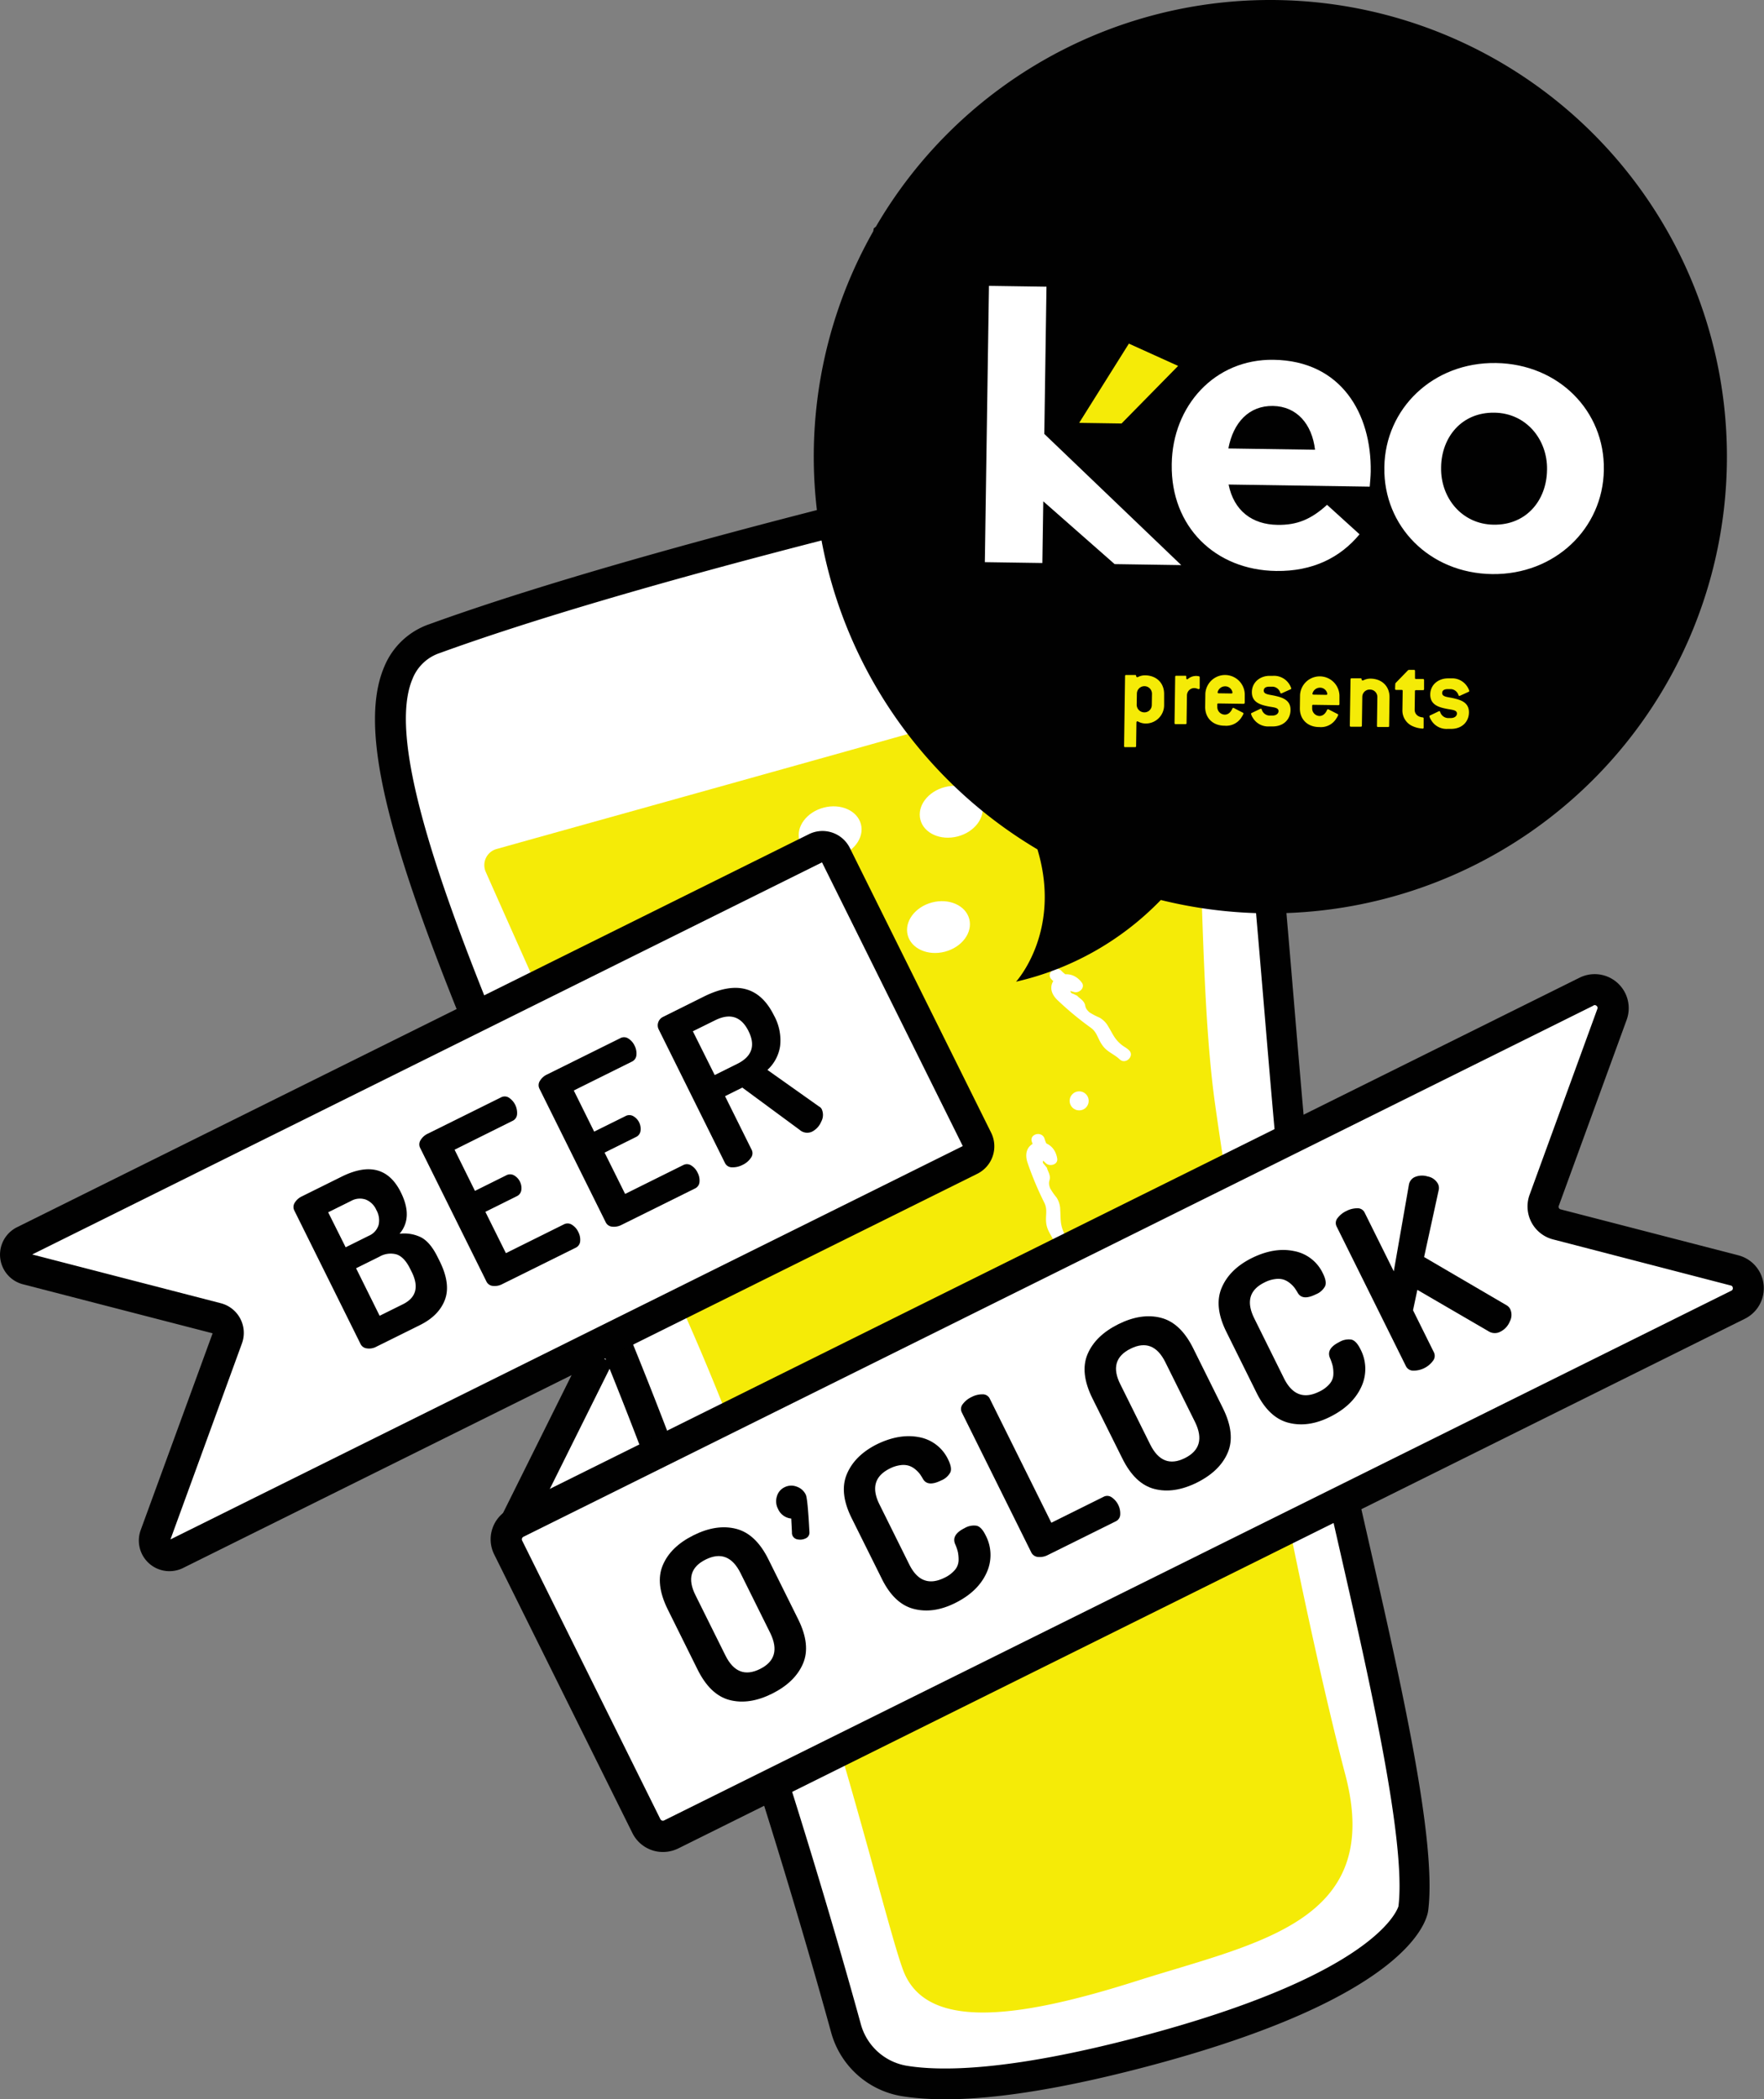 <svg xmlns="http://www.w3.org/2000/svg" viewBox="0 0 481.19 572.5"><rect x="0" y="0" width="481.19" height="572.5" fill="#808080" stroke="none"/><defs><style>.cls-1{fill:#fff;}.cls-2{fill:#010101;}.cls-3{fill:#f5eb07;}</style></defs><title>beer-o-clock</title><g id="Layer_2" data-name="Layer 2"><g id="Layer_1-2" data-name="Layer 1"><polyline class="cls-1" points="163.26 369.81 207.72 381.24 140.88 415.3"/><path class="cls-1" d="M385.51,520.39s-1.86,20.24-74.05,39.23c-34.6,9.11-54.12,9.71-65.07,7.86a19.82,19.82,0,0,1-15.7-14.39C223,525.23,194.37,424.93,156.74,340,112.57,240.34,91.45,184,118.49,174.15c58-21,159.89-44.49,173.2-47.4.54-.12,1.06-.25,1.59-.42,4.41-1.38,31.32-8,41.45,30.43,11,42,14.48,150.58,24.1,214.47C364.11,406.24,389,492.56,385.51,520.39Z"/><path class="cls-2" d="M312.52,563.66c-29.51,7.76-52,10.43-66.82,7.94a24.06,24.06,0,0,1-19-17.4c-7.85-28.52-36.36-128.13-73.74-212.49-40.16-90.62-57.61-137.66-48.15-159.86a20.48,20.48,0,0,1,12.29-11.62c62.44-22.64,172.65-47.32,173.72-47.55.43-.1.83-.2,1.25-.33,3.23-1,14.68-3.82,26.1,2.5,9.71,5.37,16.65,15.75,20.62,30.85C345.15,180,348.92,225,352.92,272.59c2.91,34.76,5.92,70.7,10,98,1.8,11.91,6,30.27,10.42,49.7,8.72,38.24,18.61,81.59,16.27,100.57C389.33,523.72,384.45,544.74,312.52,563.66ZM211,150.8c-31.09,8.18-65.2,17.91-91,27.28a12.09,12.09,0,0,0-7.45,7c-9,21.06,16.47,81.85,48.1,153.21,37.62,84.89,66.27,185,74.15,213.65a15.69,15.69,0,0,0,12.38,11.39c9.38,1.58,28,1.51,63.3-7.78,63.83-16.79,70.49-34.14,71-35.69v-.18l0,.14v0c2.13-17.56-8-62-16.14-97.66-4.47-19.58-8.69-38.08-10.53-50.31-4.16-27.59-7.18-63.67-10.11-98.56-4-47.25-7.7-91.88-13.91-115.47-3.37-12.8-8.95-21.44-16.59-25.66-8.74-4.85-17.84-2.39-19.57-1.84-.64.19-1.28.36-1.95.51S254.41,139.37,211,150.8ZM381.37,519.87h0v0Z"/><path class="cls-3" d="M135.45,231.54a4.56,4.56,0,0,0-2.94,6.25c6.37,14.37,26.4,59.4,52,115.58,36.13,79.35,55.75,167.54,61.84,183.89s30.49,13.53,63.63,3,67.6-16,57-56.28-27.21-123.9-35.51-182.75c-6.42-45.51-.7-125.48-14.75-120.89C299.35,186,164.87,223.28,135.45,231.54Z"/><circle class="cls-1" cx="277.02" cy="189.9" r="10.42"/><circle class="cls-1" cx="300.96" cy="245.08" r="3.91"/><circle class="cls-1" cx="294.38" cy="300.22" r="2.6"/><ellipse class="cls-1" cx="259.7" cy="219.59" rx="8.68" ry="6.94" transform="matrix(0.97, -0.25, 0.25, 0.97, -47.32, 73.3)"/><ellipse class="cls-1" cx="256" cy="252.83" rx="8.68" ry="6.94" transform="translate(-55.9 73.45) rotate(-14.74)"/><ellipse class="cls-1" cx="226.45" cy="226.97" rx="8.68" ry="6.94" transform="translate(-50.3 65.08) rotate(-14.74)"/><path class="cls-1" d="M286.94,267.2a13.59,13.59,0,0,0,6.16,3.37c1.34.29,3-1.25,2-2.6-4.05-5.39-11.68-.12-6.68,4.73a86.17,86.17,0,0,0,9.18,7.61c1.69,1.25,1.81,2.89,3,4.59,1.32,2,3.17,2.44,4.83,4s4.19-1,2.51-2.52c-.78-.72-1.4-.93-2.17-1.59-1.8-1.55-2.19-2.77-3.41-4.78a6.27,6.27,0,0,0-2.45-2.5,18.77,18.77,0,0,1-2.74-1.44c-1.68-1.54-.65-1.84-1.84-3.17-.46-.5-1.07-.86-1.51-1.36L292.7,271c-.6-.12-.81-.55-.66-1.28l2-2.61a7.76,7.76,0,0,1-4.6-2.46c-1.73-1.46-4.26,1-2.51,2.51Z"/><path class="cls-1" d="M227.83,259.81a13.64,13.64,0,0,0,6.16,3.37c1.34.29,3-1.25,2-2.6-4.05-5.39-11.68-.12-6.68,4.73a86.17,86.17,0,0,0,9.18,7.61c1.7,1.25,1.81,2.89,3,4.6,1.32,2,3.17,2.44,4.83,4s4.2-1,2.51-2.51c-.78-.73-1.4-.94-2.17-1.6-1.8-1.55-2.19-2.77-3.41-4.77a6.23,6.23,0,0,0-2.45-2.51,18.32,18.32,0,0,1-2.74-1.44c-1.68-1.54-.65-1.84-1.84-3.16-.46-.51-1.06-.87-1.51-1.37l-1.09-.48c-.59-.12-.81-.54-.66-1.28l2-2.6a7.86,7.86,0,0,1-4.6-2.47c-1.73-1.46-4.26,1-2.51,2.51Z"/><path class="cls-1" d="M230.79,259.07a13.65,13.65,0,0,0,6.16,3.38c1.33.28,3-1.26,2-2.61-4.06-5.38-11.68-.12-6.68,4.73a86.17,86.17,0,0,0,9.18,7.61c1.69,1.25,1.81,2.89,2.95,4.6,1.33,2,3.18,2.44,4.84,4s4.19-1,2.51-2.51c-.79-.72-1.4-.94-2.17-1.6-1.81-1.55-2.19-2.77-3.42-4.77a6.23,6.23,0,0,0-2.45-2.51,16.91,16.91,0,0,1-2.73-1.44c-1.68-1.53-.65-1.84-1.85-3.16-.45-.51-1.06-.87-1.51-1.37l-1.08-.48c-.6-.12-.82-.54-.66-1.28l2-2.6a7.83,7.83,0,0,1-4.6-2.47c-1.74-1.46-4.26,1-2.51,2.51Z"/><path class="cls-1" d="M281.5,311.47a13.59,13.59,0,0,0,3.89,5.84c1.06.87,3.26.29,3-1.37-1.09-6.66-10.29-5.53-8.11,1.09a88,88,0,0,0,4.61,11c.92,1.89.26,3.4.49,5.44.26,2.36,1.68,3.63,2.44,5.76s4.16,1.1,3.39-1.06c-.36-1-.81-1.48-1.18-2.42-.88-2.21-.66-3.47-.82-5.81a6.25,6.25,0,0,0-1-3.36,18,18,0,0,1-1.76-2.54c-.78-2.14.27-1.93-.17-3.66-.17-.66-.54-1.26-.7-1.91l-.75-.93c-.47-.38-.46-.86,0-1.44l3-1.38a7.8,7.8,0,0,1-2.93-4.31c-.86-2.1-4.26-1.06-3.39,1.06Z"/><line class="cls-1" x1="140.88" y1="415.3" x2="163.26" y2="369.81"/><path class="cls-1" d="M48.05,423.8,264.66,316.29a4.09,4.09,0,0,0,1.85-5.49L228,233.16a4.09,4.09,0,0,0-5.49-1.85L6.53,338.49a4.09,4.09,0,0,0,.79,7.63l51.87,13.41A4.1,4.1,0,0,1,62,364.9L42.38,418.73A4.09,4.09,0,0,0,48.05,423.8Z"/><path class="cls-2" d="M48.33,428.21a8.35,8.35,0,0,1-9.95-10.94L58,363.61,6.26,350.24a8.35,8.35,0,0,1-1.62-15.56l216-107.18a8.33,8.33,0,0,1,11.19,3.77l38.54,77.64a8.36,8.36,0,0,1-3.77,11.19L49.94,427.61h0A8,8,0,0,1,48.33,428.21ZM8.79,342.11l51.46,13.3A8.36,8.36,0,0,1,66,366.36l-19.5,53.46L262.63,312.55l-38.4-77.37Z"/><path class="cls-2" d="M98.38,366.58l-18.1-36.47A2.15,2.15,0,0,1,80.4,328a4.51,4.51,0,0,1,1.94-1.73l10.83-5.37q11.28-5.6,16.18,4.27,3.39,6.86-.35,11.29a10.39,10.39,0,0,1,5.9,1q2.47,1.32,4.42,5.25l.59,1.18q3.09,6.22,1.46,10.56t-6.78,6.9l-11.9,5.9a4.12,4.12,0,0,1-2.63.47A2.17,2.17,0,0,1,98.38,366.58Zm-4.09-26.43,6.28-3.12a4.71,4.71,0,0,0,2.7-2.95,5.67,5.67,0,0,0-.61-4.1,5.31,5.31,0,0,0-2.91-2.85,4.91,4.91,0,0,0-4,.39l-6.23,3.09Zm9.27,18.68,6.34-3.14q5.44-2.7,2.41-8.82l-.45-.9q-1.56-3.14-3.63-3.86a6.08,6.08,0,0,0-4.76.62l-6.34,3.14Z"/><path class="cls-2" d="M132.69,349.48l-18.07-36.41a2.13,2.13,0,0,1,.12-2.16,4.48,4.48,0,0,1,1.93-1.73l20-9.91a2.11,2.11,0,0,1,2.18.1,5,5,0,0,1,2.2,4.51,2.12,2.12,0,0,1-1.21,1.78L124,313.54l5.56,11.23,8.53-4.24a2.19,2.19,0,0,1,2.12,0,4,4,0,0,1,2,4,2.14,2.14,0,0,1-1.28,1.71l-8.53,4.24,5.6,11.27,15.88-7.88A2.13,2.13,0,0,1,156,334a4.57,4.57,0,0,1,1.76,2,4.51,4.51,0,0,1,.5,2.48,2.11,2.11,0,0,1-1.24,1.8l-20,9.91a4.45,4.45,0,0,1-2.55.5A2.14,2.14,0,0,1,132.69,349.48Z"/><path class="cls-2" d="M165.23,333.33l-18.07-36.41a2.15,2.15,0,0,1,.12-2.16,4.45,4.45,0,0,1,1.94-1.73l20-9.91a2.11,2.11,0,0,1,2.18.1,4.53,4.53,0,0,1,1.68,1.9,4.6,4.6,0,0,1,.52,2.6,2.12,2.12,0,0,1-1.21,1.79l-15.87,7.88,5.56,11.22,8.53-4.23a2.19,2.19,0,0,1,2.12,0,4,4,0,0,1,2,4,2.14,2.14,0,0,1-1.28,1.71l-8.53,4.24,5.6,11.27,15.88-7.88a2.15,2.15,0,0,1,2.16.12,4.61,4.61,0,0,1,1.75,2,4.51,4.51,0,0,1,.5,2.48,2.11,2.11,0,0,1-1.24,1.8l-20,9.91a4.45,4.45,0,0,1-2.55.5A2.14,2.14,0,0,1,165.23,333.33Z"/><path class="cls-2" d="M197.77,317.18l-18.1-36.47a2.47,2.47,0,0,1-.11-1.91,2.55,2.55,0,0,1,1.35-1.5L192,271.78q13.3-6.6,19.12,5.13a14,14,0,0,1,1.68,8.39,11,11,0,0,1-3.46,6.48l14.11,10a1.55,1.55,0,0,1,.73.76,3.81,3.81,0,0,1-.16,3.34,5.36,5.36,0,0,1-2.49,2.73,3.09,3.09,0,0,1-3.39-.48l-15.65-11.53-4.71,2.34,7.27,14.64a2.09,2.09,0,0,1-.24,2.21,5.55,5.55,0,0,1-2.27,1.9,5.73,5.73,0,0,1-2.86.65A2.1,2.1,0,0,1,197.77,317.18Zm-2.81-24,6.17-3.06q6-3,3.05-8.93t-9-3L189,281.24Z"/><line class="cls-1" x1="138.83" y1="418.91" x2="163.26" y2="369.81"/><polygon class="cls-2" points="142.64 420.81 135.03 417.02 159.45 367.91 163.26 369.81 167.07 371.7 142.64 420.81"/><path class="cls-1" d="M432.78,270.43,140.88,415.3a5,5,0,0,0-2.26,6.73l37.71,76a5,5,0,0,0,6.73,2.27L474.15,355.82a5,5,0,0,0-1-9.36L424.7,333.93a5,5,0,0,1-3.46-6.59l18.49-50.69A5,5,0,0,0,432.78,270.43Z"/><path class="cls-2" d="M183.19,504.76a9.29,9.29,0,0,1-10.67-4.84l-37.71-76A9.26,9.26,0,0,1,139,411.49l291.9-144.87a9.28,9.28,0,0,1,12.83,11.49L425.23,328.8a.74.74,0,0,0,0,.62.73.73,0,0,0,.49.39l48.47,12.53a9.28,9.28,0,0,1,1.8,17.29L185,504.1A9.17,9.17,0,0,1,183.19,504.76ZM434.67,274.24,142.77,419.11a.77.77,0,0,0-.35,1l37.72,76a.77.77,0,0,0,1,.35L472.26,352a.69.69,0,0,0,.42-.77.68.68,0,0,0-.57-.66L423.64,338a9.28,9.28,0,0,1-6.4-12.15l18.49-50.7a.68.68,0,0,0-.21-.83.69.69,0,0,0-.85-.12Z"/><path class="cls-2" d="M190.25,455.23l-8.12-16.36q-3.45-7-1.34-12c1.42-3.39,4.22-6.11,8.4-8.19s8.05-2.66,11.62-1.75,6.51,3.69,8.81,8.34l8.12,16.35q3.47,7,1.31,12.06t-8.42,8.2q-6.27,3.12-11.6,1.74T190.25,455.23Zm7.62-3.79q3.34,6.75,9.44,3.72t2.81-9.8L202,429q-3.36-6.74-9.51-3.69t-2.75,9.77Z"/><path class="cls-2" d="M212.21,411.45a4.42,4.42,0,0,1-.29-3.36,3.93,3.93,0,0,1,2.09-2.5,4.07,4.07,0,0,1,3.3-.17,4.25,4.25,0,0,1,2.49,2.19q.52,1,1,10.25a1.7,1.7,0,0,1-1.06,1.69,3.36,3.36,0,0,1-2,.29,1.86,1.86,0,0,1-1.53-1,1.8,1.8,0,0,1-.18-.94l-.19-3.77A4.4,4.4,0,0,1,212.21,411.45Z"/><path class="cls-2" d="M240.43,430.32,232.31,414q-3.44-6.92-1.3-12t8.18-8.12q6.15-3,11.56-1.94a10.93,10.93,0,0,1,7.92,6.16c.71,1.44.91,2.58.59,3.39a4.88,4.88,0,0,1-2.54,2.25q-3.75,1.86-5-.51c-.29-.49-.55-.9-.8-1.25a7.66,7.66,0,0,0-1.19-1.23,5.43,5.43,0,0,0-1.73-1,5.19,5.19,0,0,0-2.28-.19,8.89,8.89,0,0,0-3,.93q-6.17,3.06-2.81,9.8l8.12,16.35q3.34,6.75,9.61,3.63a8.44,8.44,0,0,0,2.85-2.14,4.25,4.25,0,0,0,1-2.58,10.39,10.39,0,0,0-.2-2.31,13.09,13.09,0,0,0-.77-2.21q-1-2.49,2.56-4.27a5,5,0,0,1,3.35-.67c.87.22,1.66,1.06,2.38,2.51a11.53,11.53,0,0,1,.29,10.37q-2.33,5.1-8.54,8.19-6,3-11.37,1.59T240.43,430.32Z"/><path class="cls-2" d="M281.3,423.33l-18.91-38.1a2.09,2.09,0,0,1,.24-2.31A6.33,6.33,0,0,1,265,381a6.21,6.21,0,0,1,3-.75,2.1,2.1,0,0,1,2,1.2l16.79,33.82,14.3-7.1a2.09,2.09,0,0,1,2.16.17,5.34,5.34,0,0,1,2.33,4.69,2.11,2.11,0,0,1-1.17,1.83l-18.59,9.22a4.73,4.73,0,0,1-2.66.52A2.22,2.22,0,0,1,281.3,423.33Z"/><path class="cls-2" d="M306.14,397.71,298,381.36q-3.47-7-1.34-12.05t8.39-8.18q6.27-3.12,11.63-1.75t8.81,8.33l8.12,16.36q3.45,7,1.31,12.06t-8.43,8.2q-6.27,3.1-11.59,1.73T306.14,397.71Zm7.62-3.78q3.35,6.74,9.44,3.72t2.81-9.8l-8.12-16.35q-3.34-6.75-9.5-3.69t-2.75,9.77Z"/><path class="cls-2" d="M342.65,379.59l-8.11-16.36q-3.44-6.92-1.3-12t8.17-8.11q6.16-3.06,11.57-1.94a10.88,10.88,0,0,1,7.91,6.15c.72,1.45.92,2.58.59,3.4a4.84,4.84,0,0,1-2.54,2.25c-2.5,1.24-4.16,1.07-5-.52-.29-.49-.56-.9-.8-1.24a7.37,7.37,0,0,0-1.2-1.23,5.61,5.61,0,0,0-1.72-1,5.07,5.07,0,0,0-2.28-.18,8.56,8.56,0,0,0-3,.93q-6.15,3-2.8,9.79l8.11,16.36q3.35,6.74,9.62,3.62a8.31,8.31,0,0,0,2.85-2.14,4.15,4.15,0,0,0,1-2.57,9.78,9.78,0,0,0-.19-2.31,13.78,13.78,0,0,0-.77-2.22q-1-2.49,2.55-4.26a5,5,0,0,1,3.36-.68c.87.23,1.66,1.07,2.38,2.51a11.55,11.55,0,0,1,.29,10.38q-2.34,5.1-8.54,8.18-6,3-11.38,1.59T342.65,379.59Z"/><path class="cls-2" d="M383.53,372.6l-18.91-38.1a2.09,2.09,0,0,1,.24-2.31,6.39,6.39,0,0,1,2.4-1.93,6.47,6.47,0,0,1,3-.75,2.1,2.1,0,0,1,2,1.2l7.94,16,4.11-23.52a2.82,2.82,0,0,1,1.55-2.16,5.05,5.05,0,0,1,3.56-.2,4,4,0,0,1,2.79,1.94,2.55,2.55,0,0,1,.26,1.7l-4,18.34,22.44,13.12a2.54,2.54,0,0,1,1.08,1.14,3.79,3.79,0,0,1-.14,3.32,5.34,5.34,0,0,1-2.54,2.76,3.22,3.22,0,0,1-3.37-.16l-19.31-11.23-1.18,5.56,5.7,11.49a2.17,2.17,0,0,1-.27,2.32,6.58,6.58,0,0,1-5.37,2.66A2.19,2.19,0,0,1,383.53,372.6Z"/><path class="cls-2" d="M346.24,0A124.44,124.44,0,0,0,238.93,61.82c-.18.14-.36.27-.53.42l-.09.15c0,.23-.07.46-.11.69A124.52,124.52,0,0,0,283,231.64c6.75,22.39-5.84,36.08-5.84,36.08a79.6,79.6,0,0,0,39.49-22.28A124.54,124.54,0,1,0,346.24,0Z"/><path class="cls-1" d="M408.1,99c-17.24-.26-30.23,12.46-30.47,28.35v.21c-.24,15.89,12.27,28.78,29.4,29s30.23-12.45,30.47-28.35v-.2C437.74,112.16,425.23,99.28,408.1,99ZM422,128.24c-.12,8.15-5.59,15-14.57,14.85-8.67-.12-14.45-7.33-14.32-15.49v-.21c.12-8.15,5.59-15,14.57-14.85,8.67.13,14.45,7.34,14.33,15.49Z"/><polygon class="cls-1" points="285.46 78.19 269.77 77.96 268.65 153.31 284.34 153.54 284.59 136.72 304.05 153.84 322.22 154.11 284.87 118.34 285.46 78.19"/><path class="cls-1" d="M347.42,98.12c-16.11-.25-27.55,12.59-27.79,28.38v.21c-.25,16.93,11.86,28.77,28.47,29,10,.15,17.51-3.66,22.76-10L362,137.67c-4.39,4-8.24,5.55-13.5,5.47-7-.1-11.92-3.89-13.36-11l38.5.58c.12-1.44.25-2.89.27-4.13C374.14,112.86,365.89,98.39,347.42,98.12ZM335.08,122.3c1.34-7.11,5.65-11.69,12.15-11.59s10.66,4.91,11.49,11.94Z"/><path class="cls-3" d="M305.94,115.49l-11.56-.17,13.56-21.61,13.43,6.08Z"/><path class="cls-3" d="M312.33,197.31a4.46,4.46,0,0,1-1.89-.54c-.09,0-.11-.06-.2-.06s-.23.11-.24.31l-.09,6.45c0,.21-.09.29-.29.29l-2.71,0c-.2,0-.28-.09-.28-.29l.27-19.1c0-.2.09-.29.29-.29l2.45,0c.2,0,.29.09.29.26s.08.32.22.32a.54.54,0,0,0,.21,0,4.33,4.33,0,0,1,1.9-.49c3.26,0,5.33,2.15,5.29,5.14l0,3A5,5,0,0,1,312.33,197.31Zm1.91-8.09a2.06,2.06,0,0,0-4.12-.06l-.05,3a2.08,2.08,0,0,0,2.05,2.11,2,2,0,0,0,2.07-2Z"/><path class="cls-3" d="M326.88,187.93a3.11,3.11,0,0,0-1-.28,2,2,0,0,0-2.1,2l-.11,7.55c0,.2-.09.29-.29.28l-2.71,0c-.2,0-.28-.09-.28-.29l.18-12.62c0-.2.09-.28.29-.28l2.45,0c.2,0,.29,0,.29.27v.4a.26.26,0,0,0,.23.29.22.22,0,0,0,.2-.08,3.49,3.49,0,0,1,2.2-.83,3.35,3.35,0,0,1,.81.09.28.28,0,0,1,.22.29l0,2.91A.3.3,0,0,1,326.88,187.93Z"/><path class="cls-3" d="M339.21,191.94l-6.86-.1c-.2,0-.29.08-.29.28v.66a2.08,2.08,0,0,0,2.05,2.11c.75,0,1.53-.44,2.07-1.67a.26.26,0,0,1,.23-.17,1.62,1.62,0,0,1,.49.21l2.14,1.1a.25.25,0,0,1,.17.23,3.37,3.37,0,0,1-.44.85,4.91,4.91,0,0,1-4.71,2.47c-3.28,0-5.35-2.18-5.31-5.17l.05-3.57a5.38,5.38,0,0,1,10.75.15l0,2.33C339.5,191.85,339.41,191.94,339.21,191.94Zm-5-4.77a2.1,2.1,0,0,0-2.07,1.64.27.27,0,0,0,.31.26l3.43.05a.27.27,0,0,0,.32-.25A2,2,0,0,0,334.21,187.17Z"/><path class="cls-3" d="M352,188l-2.21,1a.82.82,0,0,1-.32.11.3.3,0,0,1-.23-.18,2.31,2.31,0,0,0-2.08-1.67l-.83,0c-1.1,0-1.59.39-1.6,1.08,0,1.09,1.57,1.06,3.12,1.43,2.07.46,4.22,1.21,4.18,3.83,0,2.45-1.77,4.56-5,4.51h-.84a4.86,4.86,0,0,1-4.43-2.34,3.59,3.59,0,0,1-.5-1.1.26.26,0,0,1,.17-.23l2.09-1a1.71,1.71,0,0,1,.44-.17c.08,0,.17.06.22.21a2.3,2.3,0,0,0,2.06,1.67h.83c1.1,0,1.68-.58,1.69-1.21,0-1.1-1.57-1-3.15-1.37-2.07-.44-4.16-1.19-4.12-3.87s2.31-4.43,4.9-4.39h.84a4.94,4.94,0,0,1,5,3.41A.26.26,0,0,1,352,188Z"/><path class="cls-3" d="M365.08,192.31l-6.85-.1c-.2,0-.29.08-.29.28v.67a2.06,2.06,0,0,0,2,2.1c.75,0,1.53-.44,2.07-1.67a.27.27,0,0,1,.23-.17,1.62,1.62,0,0,1,.49.21l2.15,1.1a.24.24,0,0,1,.16.23,3.2,3.2,0,0,1-.44.86,4.91,4.91,0,0,1-4.7,2.46c-3.29,0-5.36-2.18-5.32-5.17l.05-3.57a5.38,5.38,0,0,1,10.75.15l0,2.33C365.37,192.22,365.29,192.31,365.08,192.31Zm-5-4.77a2.11,2.11,0,0,0-2.07,1.64c0,.14.11.26.32.26l3.42.05a.27.27,0,0,0,.32-.25A2,2,0,0,0,360.08,187.54Z"/><path class="cls-3" d="M378.63,198.26l-2.74,0c-.2,0-.28-.09-.28-.29l.11-7.83a2,2,0,0,0-2-2.08,2,2,0,0,0-2.11,2l-.11,7.83c0,.21-.09.29-.29.29l-2.71,0c-.2,0-.29-.09-.29-.29l.19-12.62c0-.2.09-.29.29-.29l2.45,0c.2,0,.28.06.28.26s.08.32.23.32a.53.53,0,0,0,.2,0,4.33,4.33,0,0,1,1.91-.49c3.25,0,5.33,2.15,5.28,5.14l-.11,7.84C378.92,198.18,378.83,198.27,378.63,198.26Z"/><path class="cls-3" d="M388,198.69a7.64,7.64,0,0,1-2.44-.56,4.67,4.67,0,0,1-3-4.62l.07-5.07c0-.2-.08-.29-.28-.29l-1.5,0c-.2,0-.29-.1-.29-.27s0-.78.08-1.55l3.37-3.47a.49.49,0,0,1,.35-.17l1.35,0c.2,0,.29.09.28.29l0,1.9c0,.21.08.29.28.3l1.9,0c.2,0,.29.09.29.3l0,2.44c0,.21-.09.29-.29.29l-1.9,0c-.2,0-.29.08-.3.29l-.07,5.07c0,1,.69,1.94,2.19,2.07a.26.26,0,0,1,.26.3l0,2.47A.26.26,0,0,1,388,198.69Z"/><path class="cls-3" d="M400.61,188.67l-2.2,1a.72.72,0,0,1-.32.11.27.27,0,0,1-.23-.17,2.32,2.32,0,0,0-2.08-1.68H395c-1.1,0-1.59.38-1.6,1.07,0,1.1,1.57,1.06,3.12,1.43,2.06.46,4.21,1.21,4.18,3.84,0,2.44-1.77,4.55-5,4.51l-.84,0a4.84,4.84,0,0,1-4.43-2.34,3.75,3.75,0,0,1-.51-1.1.3.3,0,0,1,.18-.23l2.09-1a1.37,1.37,0,0,1,.43-.17.26.26,0,0,1,.23.2,2.32,2.32,0,0,0,2.05,1.68h.84c1.09,0,1.68-.58,1.69-1.22,0-1.09-1.57-1-3.15-1.37-2.07-.43-4.16-1.18-4.13-3.86S392.4,185,395,185h.83a4.87,4.87,0,0,1,4.38,2.2,4.67,4.67,0,0,1,.59,1.22A.28.28,0,0,1,400.61,188.67Z"/></g></g></svg>
